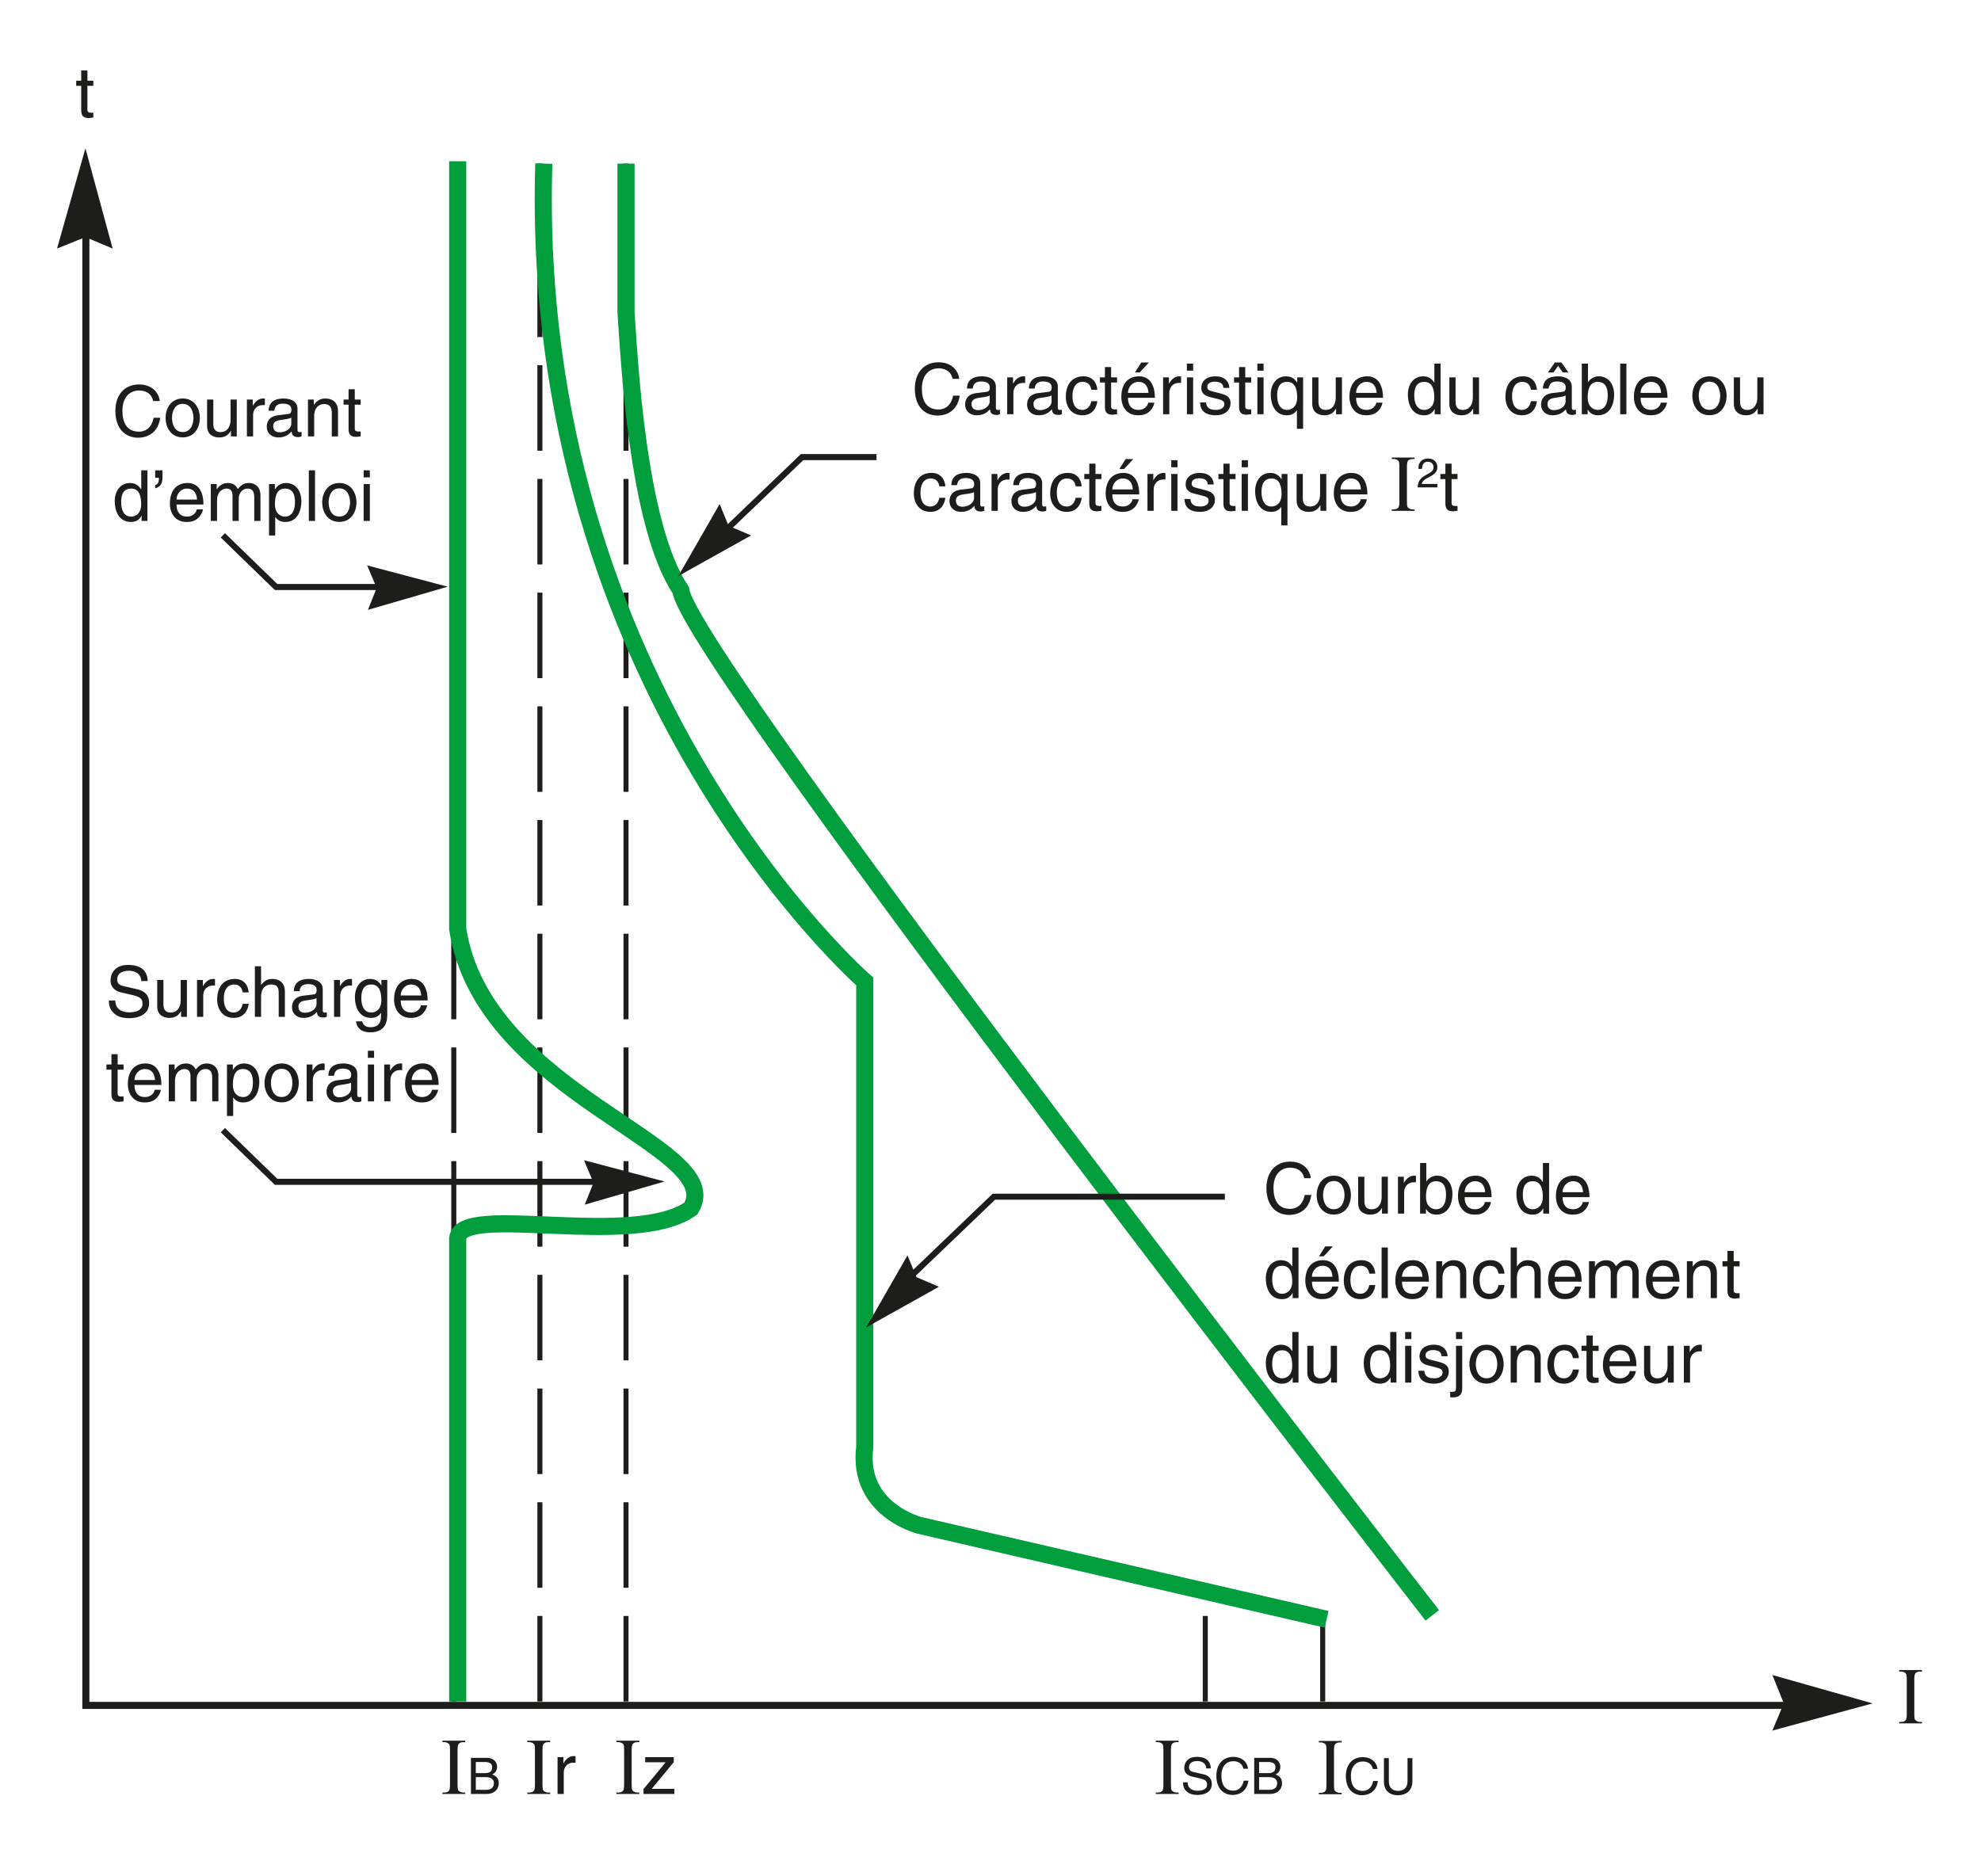 <?xml version="1.0" encoding="iso-8859-1"?>
<!-- Generator: Adobe Illustrator 19.2.0, SVG Export Plug-In . SVG Version: 6.00 Build 0)  -->
<svg version="1.1" id="Calque_1" xmlns="http://www.w3.org/2000/svg" xmlns:xlink="http://www.w3.org/1999/xlink" x="0px" y="0px"
	 width="349.929px" height="331.45px" viewBox="0 0 349.929 331.45" style="enable-background:new 0 0 349.929 331.45;"
	 xml:space="preserve">
<style type="text/css">
	.st0{fill:none;stroke:#1D1D1B;stroke-width:1.244;stroke-miterlimit:3.864;}
	.st1{fill:#1D1D1B;}
	.st2{fill:none;stroke:#1D1D1B;stroke-width:0.889;stroke-miterlimit:3.864;stroke-dasharray:15.111,4.978;}
	.st3{fill:none;stroke:#009E3D;stroke-width:3.022;stroke-miterlimit:3.864;}
	.st4{fill:none;stroke:#1D1D1B;stroke-width:1.067;stroke-miterlimit:3.864;}
	.st5{fill:none;}
</style>
<polyline class="st0" points="15.168,39.968 15.168,301.309 317.022,301.309 "/>
<polygon class="st1" points="15.091,26.209 19.896,43.909 15.091,41.897 10.079,43.909 15.091,26.209 "/>
<g>
	<path class="st1" d="M15.439,15.166v4.233c0,0.511,0.436,0.511,0.66,0.511h0.386v0.859c-0.398,0.038-0.709,0.087-0.821,0.087
		c-1.083,0-1.32-0.61-1.32-1.395v-4.296H13.46v-0.909h0.884v-1.817h1.096v1.817h1.046v0.909H15.439z"/>
</g>
<polygon class="st1" points="330.783,300.956 313.081,305.76 315.097,300.956 313.081,295.943 330.783,300.956 "/>
<g>
	<path class="st1" d="M339.503,304.23v0.257h-4.034v-0.257h0.333c0.389,0,0.671-0.113,0.848-0.341
		c0.11-0.147,0.166-0.504,0.166-1.069v-6.083c0-0.477-0.03-0.792-0.09-0.944c-0.047-0.116-0.142-0.216-0.285-0.299
		c-0.203-0.111-0.416-0.167-0.639-0.167h-0.333v-0.257h4.034v0.257h-0.34c-0.385,0-0.664,0.113-0.841,0.341
		c-0.115,0.147-0.173,0.504-0.173,1.069v6.083c0,0.478,0.029,0.792,0.09,0.944c0.046,0.116,0.144,0.216,0.292,0.299
		c0.199,0.111,0.409,0.167,0.632,0.167H339.503z"/>
</g>
<path class="st2" d="M80.158,300.618V28.906 M95.368,300.618V28.906 M110.578,300.618V28.906 M212.903,300.618v-18.667
	 M233.644,300.618v-14.519"/>
<path class="st3" d="M96.059,28.906c-2.765,92.645,56.694,144.498,56.694,144.498v82.273c-1.383,11.063,9.679,13.83,9.679,13.83
	l71.904,16.592 M80.849,300.618v-81.859c0.692-6.223,31.251,1.936,41.206-5.254c6.638-11.062-36.643-20.05-41.206-49.364
	c0-5.946,0-135.649,0-135.649 M110.578,28.906v26.273c0.553,7.605,1.936,37.611,9.68,49.088
	c1.244,11.754,132.744,181.14,132.744,181.14"/>
<g>
	<path class="st1" d="M168.272,66.934c-0.336-1.569-1.644-1.855-2.503-1.855c-1.618,0-2.926,1.195-2.926,3.549
		c0,2.104,0.747,3.723,2.963,3.723c0.785,0,2.142-0.373,2.552-2.453h1.171c-0.498,3.375-3.237,3.524-3.91,3.524
		c-2.029,0-4.021-1.32-4.021-4.757c0-2.751,1.569-4.656,4.171-4.656c2.304,0,3.499,1.432,3.673,2.926H168.272z"/>
	<path class="st1" d="M170.808,68.652c0.05-1.556,1.083-2.167,2.689-2.167c0.523,0,2.416,0.149,2.416,1.818v3.748
		c0,0.274,0.137,0.386,0.361,0.386c0.1,0,0.237-0.025,0.361-0.05v0.797c-0.187,0.05-0.349,0.125-0.598,0.125
		c-0.971,0-1.121-0.498-1.158-0.996c-0.423,0.461-1.083,1.059-2.353,1.059c-1.195,0-2.042-0.76-2.042-1.88
		c0-0.548,0.162-1.818,1.98-2.042l1.805-0.224c0.261-0.025,0.573-0.125,0.573-0.772c0-0.685-0.498-1.058-1.531-1.058
		c-1.245,0-1.42,0.759-1.494,1.257H170.808z M174.817,69.86c-0.174,0.137-0.448,0.237-1.805,0.411
		c-0.536,0.075-1.395,0.236-1.395,1.059c0,0.709,0.361,1.133,1.183,1.133c1.021,0,2.017-0.66,2.017-1.531V69.86z"/>
	<path class="st1" d="M179.01,73.185h-1.096v-6.512h1.033v1.083h0.025c0.436-0.759,1.008-1.27,1.831-1.27
		c0.137,0,0.199,0.013,0.286,0.037v1.133h-0.411c-1.021,0-1.668,0.797-1.668,1.743V73.185z"/>
	<path class="st1" d="M181.747,68.652c0.05-1.556,1.083-2.167,2.689-2.167c0.523,0,2.416,0.149,2.416,1.818v3.748
		c0,0.274,0.137,0.386,0.361,0.386c0.1,0,0.236-0.025,0.361-0.05v0.797c-0.187,0.05-0.349,0.125-0.598,0.125
		c-0.971,0-1.121-0.498-1.158-0.996c-0.424,0.461-1.083,1.059-2.354,1.059c-1.195,0-2.042-0.76-2.042-1.88
		c0-0.548,0.162-1.818,1.979-2.042l1.806-0.224c0.262-0.025,0.573-0.125,0.573-0.772c0-0.685-0.498-1.058-1.532-1.058
		c-1.245,0-1.419,0.759-1.494,1.257H181.747z M185.756,69.86c-0.174,0.137-0.448,0.237-1.806,0.411
		c-0.535,0.075-1.395,0.236-1.395,1.059c0,0.709,0.361,1.133,1.183,1.133c1.021,0,2.017-0.66,2.017-1.531V69.86z"/>
	<path class="st1" d="M192.774,68.864c-0.137-0.871-0.622-1.395-1.543-1.395c-1.357,0-1.793,1.295-1.793,2.453
		c0,1.121,0.273,2.503,1.78,2.503c0.734,0,1.369-0.548,1.556-1.544h1.059c-0.111,1.033-0.747,2.49-2.652,2.49
		c-1.83,0-2.913-1.382-2.913-3.263c0-2.017,0.972-3.623,3.125-3.623c1.706,0,2.354,1.245,2.44,2.378H192.774z"/>
	<path class="st1" d="M196.27,67.582v4.233c0,0.511,0.436,0.511,0.66,0.511h0.386v0.859c-0.398,0.038-0.71,0.087-0.822,0.087
		c-1.083,0-1.319-0.61-1.319-1.395v-4.296h-0.885v-0.909h0.885v-1.817h1.096v1.817h1.046v0.909H196.27z"/>
	<path class="st1" d="M203.914,71.143c-0.038,0.311-0.337,1.233-1.158,1.781c-0.299,0.199-0.722,0.448-1.769,0.448
		c-1.83,0-2.913-1.382-2.913-3.263c0-2.017,0.972-3.623,3.125-3.623c1.88,0,2.802,1.494,2.802,3.798h-4.756
		c0,1.357,0.635,2.142,1.893,2.142c1.033,0,1.643-0.797,1.681-1.283H203.914z M202.868,69.412c-0.063-1.008-0.486-1.942-1.818-1.942
		c-1.008,0-1.805,0.934-1.805,1.942H202.868z M201.324,65.801h-0.835l1.108-1.756h1.345L201.324,65.801z"/>
	<path class="st1" d="M206.55,73.185h-1.096v-6.512h1.033v1.083h0.025c0.436-0.759,1.008-1.27,1.83-1.27
		c0.137,0,0.199,0.013,0.286,0.037v1.133h-0.411c-1.021,0-1.668,0.797-1.668,1.743V73.185z"/>
	<path class="st1" d="M209.66,65.49v-1.245h1.096v1.245H209.66z M210.756,73.185h-1.096v-6.512h1.096V73.185z"/>
	<path class="st1" d="M216.097,68.528c-0.013-0.411-0.162-1.096-1.545-1.096c-0.336,0-1.295,0.112-1.295,0.921
		c0,0.536,0.337,0.66,1.184,0.872l1.096,0.274c1.357,0.336,1.83,0.834,1.83,1.718c0,1.345-1.108,2.154-2.577,2.154
		c-2.577,0-2.765-1.494-2.802-2.279h1.059c0.037,0.51,0.187,1.333,1.73,1.333c0.784,0,1.494-0.312,1.494-1.034
		c0-0.523-0.361-0.697-1.295-0.934l-1.27-0.311c-0.909-0.224-1.507-0.685-1.507-1.582c0-1.432,1.183-2.079,2.465-2.079
		c2.329,0,2.49,1.718,2.49,2.042H216.097z"/>
	<path class="st1" d="M219.965,67.582v4.233c0,0.511,0.436,0.511,0.659,0.511h0.387v0.859c-0.398,0.038-0.71,0.087-0.822,0.087
		c-1.083,0-1.319-0.61-1.319-1.395v-4.296h-0.884v-0.909h0.884v-1.817h1.096v1.817h1.046v0.909H219.965z"/>
	<path class="st1" d="M222.104,65.49v-1.245h1.096v1.245H222.104z M223.2,73.185h-1.096v-6.512h1.096V73.185z"/>
	<path class="st1" d="M230.185,75.762h-1.096V72.5h-0.025c-0.286,0.461-0.859,0.872-1.73,0.872c-2.217,0-2.864-2.08-2.864-3.636
		c0-1.831,0.983-3.25,2.715-3.25c1.183,0,1.681,0.734,1.942,1.108h0.024v-0.922h1.034V75.762z M227.383,67.469
		c-1.693,0-1.78,1.606-1.78,2.44c0,1.432,0.56,2.516,1.755,2.516c0.697,0,1.78-0.461,1.78-2.191
		C229.138,69.175,228.964,67.469,227.383,67.469z"/>
	<path class="st1" d="M236.007,73.185v-0.946l-0.024-0.025c-0.461,0.76-1.021,1.158-2.067,1.158c-0.958,0-2.116-0.461-2.116-2.018
		v-4.682h1.096v4.321c0,1.071,0.548,1.432,1.258,1.432c1.382,0,1.793-1.221,1.793-2.167v-3.586h1.096v6.512H236.007z"/>
	<path class="st1" d="M244.21,71.143c-0.037,0.311-0.336,1.233-1.158,1.781c-0.299,0.199-0.723,0.448-1.768,0.448
		c-1.831,0-2.914-1.382-2.914-3.263c0-2.017,0.971-3.623,3.125-3.623c1.881,0,2.802,1.494,2.802,3.798h-4.757
		c0,1.357,0.636,2.142,1.893,2.142c1.034,0,1.645-0.797,1.682-1.283H244.21z M243.164,69.412c-0.063-1.008-0.485-1.942-1.818-1.942
		c-1.009,0-1.806,0.934-1.806,1.942H243.164z"/>
	<path class="st1" d="M254.464,73.185h-1.033v-0.896h-0.025c-0.473,0.884-1.22,1.083-1.854,1.083c-2.217,0-2.864-2.08-2.864-3.636
		c0-1.831,0.984-3.25,2.715-3.25c1.183,0,1.681,0.734,1.942,1.108h0.024v-3.35h1.096V73.185z M251.575,72.425
		c0.697,0,1.781-0.461,1.781-2.191c0-1.059-0.175-2.765-1.756-2.765c-1.693,0-1.781,1.606-1.781,2.44
		C249.819,71.342,250.38,72.425,251.575,72.425z"/>
	<path class="st1" d="M260.226,73.185v-0.946l-0.025-0.025c-0.461,0.76-1.021,1.158-2.066,1.158c-0.959,0-2.117-0.461-2.117-2.018
		v-4.682h1.096v4.321c0,1.071,0.548,1.432,1.258,1.432c1.382,0,1.793-1.221,1.793-2.167v-3.586h1.096v6.512H260.226z"/>
	<path class="st1" d="M270.43,68.864c-0.137-0.871-0.622-1.395-1.544-1.395c-1.357,0-1.793,1.295-1.793,2.453
		c0,1.121,0.273,2.503,1.78,2.503c0.735,0,1.37-0.548,1.557-1.544h1.059c-0.112,1.033-0.747,2.49-2.652,2.49
		c-1.83,0-2.913-1.382-2.913-3.263c0-2.017,0.971-3.623,3.125-3.623c1.705,0,2.354,1.245,2.44,2.378H270.43z"/>
	<path class="st1" d="M272.544,68.652c0.049-1.556,1.083-2.167,2.689-2.167c0.522,0,2.415,0.149,2.415,1.818v3.748
		c0,0.274,0.137,0.386,0.361,0.386c0.1,0,0.236-0.025,0.36-0.05v0.797c-0.187,0.05-0.348,0.125-0.598,0.125
		c-0.971,0-1.12-0.498-1.157-0.996c-0.424,0.461-1.083,1.059-2.354,1.059c-1.195,0-2.042-0.76-2.042-1.88
		c0-0.548,0.162-1.818,1.979-2.042l1.806-0.224c0.262-0.025,0.572-0.125,0.572-0.772c0-0.685-0.498-1.058-1.531-1.058
		c-1.245,0-1.419,0.759-1.494,1.257H272.544z M276.553,69.86c-0.175,0.137-0.448,0.237-1.806,0.411
		c-0.535,0.075-1.395,0.236-1.395,1.059c0,0.709,0.361,1.133,1.184,1.133c1.021,0,2.017-0.66,2.017-1.531V69.86z M274.411,65.801
		h-0.983l1.232-1.756h1.158l1.232,1.756h-0.996l-0.821-1.158L274.411,65.801z"/>
	<path class="st1" d="M279.413,73.185v-8.94h1.096v3.25h0.024c0.474-0.685,1.12-0.996,1.88-1.009c1.73,0,2.715,1.419,2.715,3.25
		c0,1.556-0.647,3.636-2.864,3.636c-1.108,0-1.568-0.635-1.793-0.996h-0.024v0.809H279.413z M282.214,67.469
		c-1.581,0-1.756,1.706-1.756,2.765c0,1.73,1.084,2.191,1.781,2.191c1.195,0,1.756-1.083,1.756-2.516
		C283.995,69.076,283.907,67.469,282.214,67.469z"/>
	<path class="st1" d="M287.291,73.185h-1.096v-8.94h1.096V73.185z"/>
	<path class="st1" d="M294.462,71.143c-0.037,0.311-0.336,1.233-1.158,1.781c-0.299,0.199-0.723,0.448-1.768,0.448
		c-1.831,0-2.914-1.382-2.914-3.263c0-2.017,0.971-3.623,3.125-3.623c1.881,0,2.802,1.494,2.802,3.798h-4.757
		c0,1.357,0.636,2.142,1.893,2.142c1.034,0,1.645-0.797,1.682-1.283H294.462z M293.416,69.412c-0.063-1.008-0.485-1.942-1.818-1.942
		c-1.009,0-1.806,0.934-1.806,1.942H293.416z"/>
	<path class="st1" d="M301.964,66.486c2.08,0,3.026,1.756,3.026,3.437s-0.946,3.437-3.026,3.437c-2.079,0-3.025-1.756-3.025-3.437
		S299.885,66.486,301.964,66.486z M301.964,72.413c1.569,0,1.893-1.619,1.893-2.49s-0.323-2.49-1.893-2.49
		c-1.568,0-1.893,1.619-1.893,2.49S300.395,72.413,301.964,72.413z"/>
	<path class="st1" d="M310.478,73.185v-0.946l-0.025-0.025c-0.461,0.76-1.021,1.158-2.066,1.158c-0.959,0-2.117-0.461-2.117-2.018
		v-4.682h1.096v4.321c0,1.071,0.548,1.432,1.258,1.432c1.382,0,1.793-1.221,1.793-2.167v-3.586h1.096v6.512H310.478z"/>
	<path class="st1" d="M165.932,85.931c-0.137-0.872-0.623-1.395-1.544-1.395c-1.357,0-1.793,1.295-1.793,2.453
		c0,1.121,0.274,2.502,1.78,2.502c0.735,0,1.37-0.548,1.557-1.544h1.059c-0.112,1.034-0.747,2.49-2.652,2.49
		c-1.83,0-2.914-1.382-2.914-3.262c0-2.018,0.971-3.624,3.125-3.624c1.706,0,2.353,1.245,2.44,2.378H165.932z"/>
	<path class="st1" d="M168.045,85.719c0.05-1.557,1.083-2.167,2.689-2.167c0.523,0,2.416,0.149,2.416,1.818v3.748
		c0,0.273,0.137,0.386,0.361,0.386c0.1,0,0.237-0.025,0.361-0.05v0.797c-0.187,0.05-0.349,0.125-0.598,0.125
		c-0.971,0-1.121-0.498-1.158-0.996c-0.423,0.46-1.083,1.058-2.353,1.058c-1.195,0-2.042-0.759-2.042-1.88
		c0-0.548,0.162-1.818,1.98-2.042l1.805-0.224c0.261-0.025,0.573-0.125,0.573-0.772c0-0.685-0.498-1.059-1.531-1.059
		c-1.245,0-1.42,0.76-1.494,1.258H168.045z M172.054,86.927c-0.174,0.137-0.448,0.236-1.805,0.411
		c-0.536,0.075-1.395,0.237-1.395,1.058c0,0.71,0.361,1.133,1.183,1.133c1.021,0,2.017-0.66,2.017-1.532V86.927z"/>
	<path class="st1" d="M176.247,90.252h-1.096V83.74h1.033v1.083h0.025c0.436-0.76,1.008-1.27,1.831-1.27
		c0.137,0,0.199,0.012,0.286,0.038v1.133h-0.411c-1.021,0-1.668,0.797-1.668,1.743V90.252z"/>
	<path class="st1" d="M178.984,85.719c0.05-1.557,1.083-2.167,2.689-2.167c0.523,0,2.416,0.149,2.416,1.818v3.748
		c0,0.273,0.137,0.386,0.361,0.386c0.1,0,0.236-0.025,0.361-0.05v0.797c-0.187,0.05-0.349,0.125-0.598,0.125
		c-0.971,0-1.121-0.498-1.158-0.996c-0.424,0.46-1.083,1.058-2.354,1.058c-1.195,0-2.042-0.759-2.042-1.88
		c0-0.548,0.162-1.818,1.979-2.042l1.806-0.224c0.262-0.025,0.573-0.125,0.573-0.772c0-0.685-0.498-1.059-1.532-1.059
		c-1.245,0-1.419,0.76-1.494,1.258H178.984z M182.993,86.927c-0.174,0.137-0.448,0.236-1.806,0.411
		c-0.535,0.075-1.395,0.237-1.395,1.058c0,0.71,0.361,1.133,1.183,1.133c1.021,0,2.017-0.66,2.017-1.532V86.927z"/>
	<path class="st1" d="M190.013,85.931c-0.138-0.872-0.623-1.395-1.544-1.395c-1.357,0-1.793,1.295-1.793,2.453
		c0,1.121,0.274,2.502,1.781,2.502c0.734,0,1.369-0.548,1.557-1.544h1.058c-0.112,1.034-0.747,2.49-2.652,2.49
		c-1.831,0-2.914-1.382-2.914-3.262c0-2.018,0.971-3.624,3.125-3.624c1.706,0,2.354,1.245,2.44,2.378H190.013z"/>
	<path class="st1" d="M193.508,84.649v4.233c0,0.51,0.436,0.51,0.659,0.51h0.387v0.859c-0.398,0.037-0.71,0.087-0.822,0.087
		c-1.083,0-1.319-0.61-1.319-1.395v-4.295h-0.884V83.74h0.884v-1.818h1.096v1.818h1.046v0.909H193.508z"/>
	<path class="st1" d="M201.151,88.21c-0.037,0.312-0.336,1.232-1.158,1.78c-0.299,0.199-0.723,0.448-1.768,0.448
		c-1.831,0-2.914-1.382-2.914-3.262c0-2.018,0.971-3.624,3.125-3.624c1.881,0,2.802,1.494,2.802,3.797h-4.757
		c0,1.357,0.636,2.142,1.893,2.142c1.034,0,1.645-0.797,1.682-1.282H201.151z M200.105,86.479c-0.063-1.009-0.485-1.942-1.818-1.942
		c-1.009,0-1.806,0.934-1.806,1.942H200.105z M198.562,82.868h-0.834l1.107-1.755h1.345L198.562,82.868z"/>
	<path class="st1" d="M203.787,90.252h-1.096V83.74h1.033v1.083h0.024c0.437-0.76,1.009-1.27,1.831-1.27
		c0.137,0,0.199,0.012,0.286,0.038v1.133h-0.411c-1.021,0-1.668,0.797-1.668,1.743V90.252z"/>
	<path class="st1" d="M206.897,82.557v-1.245h1.096v1.245H206.897z M207.993,90.252h-1.096V83.74h1.096V90.252z"/>
	<path class="st1" d="M213.333,85.595c-0.012-0.411-0.161-1.096-1.543-1.096c-0.337,0-1.295,0.112-1.295,0.921
		c0,0.535,0.336,0.66,1.183,0.872l1.096,0.274c1.356,0.336,1.83,0.834,1.83,1.718c0,1.345-1.108,2.154-2.577,2.154
		c-2.578,0-2.765-1.494-2.802-2.278h1.059c0.037,0.511,0.187,1.332,1.73,1.332c0.784,0,1.494-0.311,1.494-1.033
		c0-0.523-0.361-0.697-1.295-0.934l-1.271-0.312c-0.908-0.224-1.506-0.685-1.506-1.581c0-1.432,1.183-2.08,2.465-2.08
		c2.328,0,2.49,1.718,2.49,2.042H213.333z"/>
	<path class="st1" d="M217.203,84.649v4.233c0,0.51,0.436,0.51,0.659,0.51h0.387v0.859c-0.398,0.037-0.71,0.087-0.822,0.087
		c-1.083,0-1.319-0.61-1.319-1.395v-4.295h-0.884V83.74h0.884v-1.818h1.096v1.818h1.046v0.909H217.203z"/>
	<path class="st1" d="M219.342,82.557v-1.245h1.096v1.245H219.342z M220.437,90.252h-1.096V83.74h1.096V90.252z"/>
	<path class="st1" d="M227.421,92.829h-1.096v-3.262h-0.024c-0.286,0.46-0.859,0.871-1.73,0.871c-2.217,0-2.864-2.079-2.864-3.636
		c0-1.83,0.984-3.25,2.715-3.25c1.183,0,1.681,0.735,1.942,1.108h0.024V83.74h1.033V92.829z M224.62,84.537
		c-1.693,0-1.781,1.606-1.781,2.44c0,1.432,0.561,2.515,1.756,2.515c0.697,0,1.781-0.46,1.781-2.191
		C226.376,86.242,226.201,84.537,224.62,84.537z"/>
	<path class="st1" d="M233.245,90.252v-0.946l-0.025-0.025c-0.461,0.759-1.021,1.158-2.066,1.158c-0.959,0-2.117-0.46-2.117-2.017
		V83.74h1.096v4.32c0,1.071,0.548,1.432,1.258,1.432c1.382,0,1.793-1.22,1.793-2.166V83.74h1.096v6.512H233.245z"/>
	<path class="st1" d="M241.447,88.21c-0.038,0.312-0.337,1.232-1.158,1.78c-0.299,0.199-0.722,0.448-1.769,0.448
		c-1.83,0-2.913-1.382-2.913-3.262c0-2.018,0.972-3.624,3.125-3.624c1.88,0,2.802,1.494,2.802,3.797h-4.756
		c0,1.357,0.635,2.142,1.893,2.142c1.033,0,1.643-0.797,1.681-1.282H241.447z M240.401,86.479c-0.063-1.009-0.486-1.942-1.818-1.942
		c-1.008,0-1.805,0.934-1.805,1.942H240.401z"/>
	<path class="st1" d="M249.877,89.995v0.257h-4.034v-0.257h0.333c0.389,0,0.671-0.113,0.848-0.34
		c0.11-0.148,0.166-0.505,0.166-1.069v-6.083c0-0.477-0.03-0.792-0.09-0.945c-0.047-0.116-0.142-0.215-0.285-0.298
		c-0.203-0.111-0.416-0.167-0.639-0.167h-0.333v-0.257h4.034v0.257h-0.34c-0.385,0-0.664,0.114-0.841,0.34
		c-0.115,0.148-0.173,0.505-0.173,1.07v6.083c0,0.477,0.029,0.792,0.09,0.944c0.046,0.116,0.144,0.215,0.292,0.298
		c0.199,0.111,0.409,0.167,0.632,0.167H249.877z"/>
	<path class="st1" d="M250.544,82.839c0-1.66,1.21-1.826,1.761-1.826c0.885,0,1.595,0.572,1.595,1.522
		c0,0.913-0.602,1.297-1.362,1.703l-0.529,0.29c-0.696,0.384-0.849,0.783-0.877,0.979h2.769v0.602h-3.486
		c0.036-1.058,0.515-1.624,1.196-2.022l0.674-0.392c0.543-0.312,0.935-0.522,0.935-1.188c0-0.406-0.261-0.921-1.007-0.921
		c-0.965,0-1.008,0.899-1.029,1.254H250.544z"/>
	<path class="st1" d="M256.412,84.649v4.233c0,0.51,0.436,0.51,0.659,0.51h0.387v0.859c-0.398,0.037-0.71,0.087-0.822,0.087
		c-1.083,0-1.319-0.61-1.319-1.395v-4.295h-0.884V83.74h0.884v-1.818h1.096v1.818h1.046v0.909H256.412z"/>
</g>
<g>
	<path class="st1" d="M82.18,316.705v0.257h-4.035v-0.257h0.333c0.389,0,0.671-0.113,0.847-0.341
		c0.111-0.147,0.167-0.504,0.167-1.069v-6.083c0-0.477-0.03-0.792-0.09-0.944c-0.046-0.116-0.142-0.216-0.285-0.299
		c-0.204-0.111-0.417-0.167-0.639-0.167h-0.333v-0.257h4.035v0.257h-0.34c-0.384,0-0.665,0.113-0.84,0.341
		c-0.116,0.147-0.174,0.504-0.174,1.069v6.083c0,0.478,0.03,0.792,0.09,0.944c0.046,0.116,0.144,0.216,0.292,0.299
		c0.199,0.111,0.41,0.167,0.632,0.167H82.18z"/>
	<path class="st1" d="M83.186,310.574h2.811c1.192,0,1.806,0.739,1.806,1.61c0,0.418-0.151,1.006-0.854,1.335
		c0.418,0.169,1.156,0.462,1.156,1.557c0,1.022-0.756,1.886-2.17,1.886h-2.749V310.574z M84.048,313.279h1.557
		c0.827,0,1.334-0.249,1.334-1.032c0-0.596-0.364-0.934-1.325-0.934h-1.566V313.279z M84.048,316.223h1.842
		c0.898,0,1.352-0.454,1.352-1.165c0-0.898-0.792-1.077-1.495-1.077h-1.699V316.223z"/>
</g>
<g>
	<path class="st1" d="M97.182,316.705v0.257h-4.035v-0.257h0.333c0.389,0,0.671-0.113,0.847-0.341
		c0.111-0.147,0.167-0.504,0.167-1.069v-6.083c0-0.477-0.03-0.792-0.09-0.944c-0.046-0.116-0.142-0.216-0.285-0.299
		c-0.204-0.111-0.417-0.167-0.639-0.167h-0.333v-0.257h4.035v0.257h-0.34c-0.384,0-0.665,0.113-0.84,0.341
		c-0.116,0.147-0.174,0.504-0.174,1.069v6.083c0,0.478,0.03,0.792,0.09,0.944c0.046,0.116,0.144,0.216,0.292,0.299
		c0.199,0.111,0.41,0.167,0.632,0.167H97.182z"/>
	<path class="st1" d="M99.584,316.962h-1.096v-6.512h1.033v1.083h0.025c0.436-0.76,1.008-1.271,1.831-1.271
		c0.137,0,0.199,0.013,0.286,0.038v1.133h-0.411c-1.021,0-1.668,0.797-1.668,1.743V316.962z"/>
</g>
<g>
	<path class="st1" d="M208.194,316.705v0.257h-4.034v-0.257h0.333c0.389,0,0.671-0.113,0.848-0.341
		c0.11-0.147,0.166-0.504,0.166-1.069v-6.083c0-0.477-0.03-0.792-0.09-0.944c-0.047-0.116-0.142-0.216-0.285-0.299
		c-0.203-0.111-0.416-0.167-0.639-0.167h-0.333v-0.257h4.034v0.257h-0.34c-0.385,0-0.664,0.113-0.841,0.341
		c-0.115,0.147-0.173,0.504-0.173,1.069v6.083c0,0.478,0.029,0.792,0.09,0.944c0.046,0.116,0.144,0.216,0.292,0.299
		c0.199,0.111,0.409,0.167,0.632,0.167H208.194z"/>
	<path class="st1" d="M213.07,312.442c-0.045-0.987-0.863-1.299-1.584-1.299c-0.542,0-1.459,0.151-1.459,1.121
		c0,0.543,0.383,0.721,0.757,0.81l1.823,0.418c0.827,0.196,1.45,0.694,1.45,1.708c0,1.513-1.405,1.931-2.5,1.931
		c-1.183,0-1.646-0.355-1.931-0.613c-0.542-0.489-0.649-1.023-0.649-1.619h0.81c0,1.156,0.943,1.494,1.762,1.494
		c0.623,0,1.673-0.16,1.673-1.076c0-0.667-0.312-0.881-1.361-1.13l-1.308-0.303c-0.418-0.098-1.361-0.392-1.361-1.503
		c0-0.997,0.649-1.976,2.197-1.976c2.232,0,2.455,1.335,2.491,2.037H213.07z"/>
	<path class="st1" d="M219.63,312.496c-0.24-1.121-1.174-1.325-1.788-1.325c-1.156,0-2.09,0.854-2.09,2.535
		c0,1.503,0.533,2.66,2.117,2.66c0.561,0,1.53-0.268,1.823-1.753h0.836c-0.355,2.411-2.313,2.518-2.793,2.518
		c-1.45,0-2.873-0.943-2.873-3.398c0-1.966,1.121-3.327,2.979-3.327c1.646,0,2.5,1.023,2.625,2.091H219.63z"/>
	<path class="st1" d="M221.547,310.574h2.812c1.191,0,1.806,0.739,1.806,1.61c0,0.418-0.151,1.006-0.854,1.335
		c0.418,0.169,1.157,0.462,1.157,1.557c0,1.022-0.757,1.886-2.171,1.886h-2.749V310.574z M222.41,313.279h1.557
		c0.827,0,1.334-0.249,1.334-1.032c0-0.596-0.364-0.934-1.325-0.934h-1.565V313.279z M222.41,316.223h1.841
		c0.898,0,1.353-0.454,1.353-1.165c0-0.898-0.792-1.077-1.494-1.077h-1.699V316.223z"/>
</g>
<g>
	<path class="st1" d="M112.934,316.705v0.257h-4.035v-0.257h0.333c0.389,0,0.671-0.113,0.847-0.341
		c0.111-0.147,0.167-0.504,0.167-1.069v-6.083c0-0.477-0.03-0.792-0.09-0.944c-0.046-0.116-0.142-0.216-0.285-0.299
		c-0.204-0.111-0.417-0.167-0.639-0.167h-0.333v-0.257h4.035v0.257h-0.34c-0.384,0-0.665,0.113-0.84,0.341
		c-0.116,0.147-0.174,0.504-0.174,1.069v6.083c0,0.478,0.03,0.792,0.09,0.944c0.046,0.116,0.144,0.216,0.292,0.299
		c0.199,0.111,0.41,0.167,0.632,0.167H112.934z"/>
	<path class="st1" d="M115.124,316.052h3.997v0.909h-5.453v-0.859l3.922-4.744h-3.623v-0.908h5.042v0.896L115.124,316.052z"/>
</g>
<polyline class="st4" points="154.826,80.759 141.69,80.759 125.097,96.661 "/>
<polygon class="st1" points="119.823,101.778 127.118,89.048 128.697,92.904 132.671,94.601 119.823,101.778 "/>
<g>
	<path class="st1" d="M230.38,208.164c-0.336-1.569-1.644-1.855-2.503-1.855c-1.618,0-2.926,1.195-2.926,3.549
		c0,2.104,0.747,3.723,2.964,3.723c0.784,0,2.141-0.374,2.552-2.453h1.171c-0.498,3.374-3.237,3.523-3.91,3.523
		c-2.029,0-4.021-1.319-4.021-4.756c0-2.752,1.568-4.657,4.171-4.657c2.304,0,3.499,1.432,3.673,2.926H230.38z"/>
	<path class="st1" d="M235.604,207.716c2.08,0,3.026,1.755,3.026,3.437c0,1.681-0.946,3.436-3.026,3.436
		c-2.079,0-3.025-1.755-3.025-3.436C232.579,209.471,233.525,207.716,235.604,207.716z M235.604,213.643
		c1.569,0,1.893-1.619,1.893-2.49c0-0.872-0.323-2.49-1.893-2.49c-1.568,0-1.893,1.618-1.893,2.49
		C233.712,212.024,234.036,213.643,235.604,213.643z"/>
	<path class="st1" d="M244.118,214.415v-0.946l-0.025-0.024c-0.461,0.759-1.021,1.157-2.066,1.157c-0.959,0-2.117-0.46-2.117-2.017
		v-4.682h1.096v4.32c0,1.07,0.548,1.432,1.258,1.432c1.382,0,1.793-1.22,1.793-2.166v-3.586h1.096v6.512H244.118z"/>
	<path class="st1" d="M248.036,214.415h-1.096v-6.512h1.033v1.083h0.025c0.436-0.76,1.008-1.27,1.83-1.27
		c0.137,0,0.199,0.012,0.286,0.038v1.133h-0.411c-1.021,0-1.668,0.797-1.668,1.743V214.415z"/>
	<path class="st1" d="M250.849,214.415v-8.94h1.096v3.25h0.024c0.474-0.685,1.12-0.996,1.88-1.008c1.73,0,2.715,1.419,2.715,3.25
		c0,1.557-0.647,3.636-2.864,3.636c-1.108,0-1.568-0.635-1.793-0.996h-0.024v0.81H250.849z M253.649,208.7
		c-1.581,0-1.756,1.705-1.756,2.764c0,1.73,1.084,2.191,1.781,2.191c1.195,0,1.756-1.083,1.756-2.515
		C255.431,210.305,255.343,208.7,253.649,208.7z"/>
	<path class="st1" d="M263.383,212.373c-0.038,0.312-0.337,1.232-1.158,1.78c-0.299,0.199-0.722,0.448-1.769,0.448
		c-1.83,0-2.913-1.382-2.913-3.262c0-2.018,0.972-3.624,3.125-3.624c1.88,0,2.802,1.494,2.802,3.797h-4.756
		c0,1.357,0.635,2.142,1.893,2.142c1.033,0,1.643-0.797,1.681-1.282H263.383z M262.337,210.642
		c-0.063-1.009-0.486-1.942-1.818-1.942c-1.008,0-1.805,0.934-1.805,1.942H262.337z"/>
	<path class="st1" d="M273.637,214.415h-1.033v-0.896h-0.024c-0.474,0.884-1.221,1.083-1.855,1.083
		c-2.217,0-2.864-2.079-2.864-3.636c0-1.83,0.983-3.25,2.715-3.25c1.183,0,1.681,0.735,1.942,1.108h0.024v-3.349h1.096V214.415z
		 M270.748,213.655c0.697,0,1.78-0.461,1.78-2.191c0-1.059-0.174-2.764-1.755-2.764c-1.693,0-1.78,1.605-1.78,2.44
		C268.993,212.572,269.553,213.655,270.748,213.655z"/>
	<path class="st1" d="M280.682,212.373c-0.038,0.312-0.337,1.232-1.158,1.78c-0.299,0.199-0.722,0.448-1.769,0.448
		c-1.83,0-2.913-1.382-2.913-3.262c0-2.018,0.972-3.624,3.125-3.624c1.88,0,2.802,1.494,2.802,3.797h-4.756
		c0,1.357,0.635,2.142,1.893,2.142c1.033,0,1.643-0.797,1.681-1.282H280.682z M279.636,210.642
		c-0.063-1.009-0.486-1.942-1.818-1.942c-1.008,0-1.805,0.934-1.805,1.942H279.636z"/>
	<path class="st1" d="M229.371,229.348h-1.033v-0.896h-0.024c-0.474,0.884-1.221,1.083-1.855,1.083
		c-2.217,0-2.864-2.079-2.864-3.636c0-1.83,0.983-3.25,2.715-3.25c1.183,0,1.681,0.735,1.942,1.108h0.024v-3.349h1.096V229.348z
		 M226.482,228.589c0.697,0,1.78-0.461,1.78-2.191c0-1.059-0.174-2.764-1.755-2.764c-1.693,0-1.78,1.605-1.78,2.44
		C224.728,227.505,225.287,228.589,226.482,228.589z"/>
	<path class="st1" d="M236.415,227.306c-0.037,0.312-0.336,1.232-1.158,1.78c-0.299,0.199-0.723,0.448-1.768,0.448
		c-1.831,0-2.914-1.382-2.914-3.262c0-2.018,0.971-3.624,3.125-3.624c1.881,0,2.802,1.494,2.802,3.798h-4.757
		c0,1.357,0.636,2.142,1.893,2.142c1.034,0,1.645-0.797,1.682-1.282H236.415z M235.369,225.576
		c-0.063-1.009-0.485-1.942-1.818-1.942c-1.009,0-1.806,0.934-1.806,1.942H235.369z M233.825,221.964h-0.834l1.107-1.755h1.345
		L233.825,221.964z"/>
	<path class="st1" d="M241.878,225.028c-0.137-0.872-0.623-1.395-1.544-1.395c-1.357,0-1.793,1.295-1.793,2.453
		c0,1.12,0.274,2.502,1.78,2.502c0.734,0,1.37-0.548,1.557-1.544h1.059c-0.112,1.034-0.747,2.49-2.652,2.49
		c-1.83,0-2.914-1.382-2.914-3.262c0-2.018,0.972-3.624,3.126-3.624c1.706,0,2.353,1.246,2.44,2.379H241.878z"/>
	<path class="st1" d="M245.148,229.348h-1.096v-8.939h1.096V229.348z"/>
	<path class="st1" d="M252.319,227.306c-0.037,0.312-0.336,1.232-1.158,1.78c-0.299,0.199-0.723,0.448-1.768,0.448
		c-1.831,0-2.914-1.382-2.914-3.262c0-2.018,0.971-3.624,3.125-3.624c1.881,0,2.802,1.494,2.802,3.798h-4.757
		c0,1.357,0.636,2.142,1.893,2.142c1.034,0,1.645-0.797,1.682-1.282H252.319z M251.273,225.576
		c-0.063-1.009-0.485-1.942-1.818-1.942c-1.009,0-1.806,0.934-1.806,1.942H251.273z"/>
	<path class="st1" d="M259.015,229.348h-1.096v-4.01c0-1.133-0.323-1.705-1.395-1.705c-0.622,0-1.718,0.398-1.718,2.166v3.549
		h-1.096v-6.512h1.033v0.921h0.024c0.237-0.349,0.848-1.108,1.968-1.108c1.009,0,2.278,0.411,2.278,2.267V229.348z"/>
	<path class="st1" d="M264.701,225.028c-0.137-0.872-0.622-1.395-1.544-1.395c-1.357,0-1.793,1.295-1.793,2.453
		c0,1.12,0.273,2.502,1.78,2.502c0.735,0,1.37-0.548,1.557-1.544h1.059c-0.112,1.034-0.747,2.49-2.652,2.49
		c-1.83,0-2.913-1.382-2.913-3.262c0-2.018,0.971-3.624,3.125-3.624c1.705,0,2.354,1.246,2.44,2.379H264.701z"/>
	<path class="st1" d="M272.156,229.348h-1.096v-4.258c0-0.885-0.249-1.457-1.295-1.457c-0.896,0-1.817,0.522-1.817,2.166v3.549
		h-1.096v-8.939h1.096v3.299h0.024c0.312-0.41,0.859-1.059,1.905-1.059c1.009,0,2.278,0.411,2.278,2.267V229.348z"/>
	<path class="st1" d="M279.3,227.306c-0.037,0.312-0.336,1.232-1.158,1.78c-0.299,0.199-0.723,0.448-1.768,0.448
		c-1.831,0-2.914-1.382-2.914-3.262c0-2.018,0.971-3.624,3.125-3.624c1.881,0,2.802,1.494,2.802,3.798h-4.757
		c0,1.357,0.636,2.142,1.893,2.142c1.034,0,1.645-0.797,1.682-1.282H279.3z M278.254,225.576c-0.063-1.009-0.485-1.942-1.818-1.942
		c-1.009,0-1.806,0.934-1.806,1.942H278.254z"/>
	<path class="st1" d="M280.69,222.837h1.033v0.921h0.025c0.236-0.349,0.797-1.108,1.967-1.108s1.544,0.71,1.73,1.059
		c0.548-0.609,0.984-1.059,1.992-1.059c0.697,0,2.018,0.361,2.018,2.191v4.508h-1.096v-4.209c0-0.896-0.274-1.506-1.208-1.506
		c-0.921,0-1.531,0.871-1.531,1.743v3.972h-1.096v-4.508c0-0.547-0.212-1.207-1.021-1.207c-0.622,0-1.718,0.398-1.718,2.166v3.549
		h-1.096V222.837z"/>
	<path class="st1" d="M296.586,227.306c-0.038,0.312-0.337,1.232-1.158,1.78c-0.299,0.199-0.722,0.448-1.769,0.448
		c-1.83,0-2.913-1.382-2.913-3.262c0-2.018,0.972-3.624,3.125-3.624c1.88,0,2.802,1.494,2.802,3.798h-4.756
		c0,1.357,0.635,2.142,1.893,2.142c1.033,0,1.643-0.797,1.681-1.282H296.586z M295.54,225.576c-0.063-1.009-0.486-1.942-1.818-1.942
		c-1.008,0-1.805,0.934-1.805,1.942H295.54z"/>
	<path class="st1" d="M303.28,229.348h-1.096v-4.01c0-1.133-0.323-1.705-1.395-1.705c-0.622,0-1.718,0.398-1.718,2.166v3.549h-1.096
		v-6.512h1.033v0.921h0.024c0.237-0.349,0.848-1.108,1.968-1.108c1.009,0,2.278,0.411,2.278,2.267V229.348z"/>
	<path class="st1" d="M306.24,223.745v4.234c0,0.51,0.436,0.51,0.659,0.51h0.387v0.859c-0.398,0.037-0.71,0.087-0.822,0.087
		c-1.083,0-1.319-0.61-1.319-1.395v-4.296h-0.884v-0.908h0.884v-1.818h1.096v1.818h1.046v0.908H306.24z"/>
	<path class="st1" d="M229.371,244.282h-1.033v-0.896h-0.024c-0.474,0.884-1.221,1.083-1.855,1.083
		c-2.217,0-2.864-2.079-2.864-3.636c0-1.83,0.983-3.25,2.715-3.25c1.183,0,1.681,0.735,1.942,1.108h0.024v-3.349h1.096V244.282z
		 M226.482,243.522c0.697,0,1.78-0.461,1.78-2.191c0-1.059-0.174-2.764-1.755-2.764c-1.693,0-1.78,1.605-1.78,2.44
		C224.728,242.439,225.287,243.522,226.482,243.522z"/>
	<path class="st1" d="M235.132,244.282v-0.946l-0.024-0.024c-0.461,0.759-1.021,1.157-2.067,1.157c-0.958,0-2.116-0.46-2.116-2.017
		v-4.682h1.096v4.32c0,1.07,0.548,1.432,1.258,1.432c1.382,0,1.793-1.22,1.793-2.166v-3.586h1.096v6.512H235.132z"/>
	<path class="st1" d="M246.669,244.282h-1.033v-0.896h-0.025c-0.473,0.884-1.22,1.083-1.854,1.083c-2.217,0-2.864-2.079-2.864-3.636
		c0-1.83,0.984-3.25,2.715-3.25c1.183,0,1.681,0.735,1.942,1.108h0.024v-3.349h1.096V244.282z M243.78,243.522
		c0.697,0,1.781-0.461,1.781-2.191c0-1.059-0.175-2.764-1.756-2.764c-1.693,0-1.781,1.605-1.781,2.44
		C242.024,242.439,242.585,243.522,243.78,243.522z"/>
	<path class="st1" d="M248.21,236.587v-1.244h1.096v1.244H248.21z M249.306,244.282h-1.096v-6.512h1.096V244.282z"/>
	<path class="st1" d="M254.645,239.626c-0.012-0.411-0.161-1.096-1.543-1.096c-0.337,0-1.295,0.111-1.295,0.921
		c0,0.535,0.336,0.66,1.183,0.872l1.096,0.273c1.356,0.336,1.83,0.834,1.83,1.719c0,1.344-1.108,2.153-2.577,2.153
		c-2.578,0-2.765-1.494-2.802-2.278h1.059c0.037,0.511,0.187,1.332,1.73,1.332c0.784,0,1.494-0.311,1.494-1.033
		c0-0.523-0.361-0.697-1.295-0.934l-1.271-0.312c-0.908-0.224-1.506-0.685-1.506-1.581c0-1.432,1.183-2.08,2.465-2.08
		c2.328,0,2.49,1.719,2.49,2.043H254.645z"/>
	<path class="st1" d="M258.29,245.241c0,0.561-0.05,1.656-1.668,1.656c-0.149,0-0.299-0.013-0.461-0.038v-0.946h0.225
		c0.646,0,0.809-0.063,0.809-0.797v-7.346h1.096V245.241z M258.29,236.587h-1.096v-1.244h1.096V236.587z"/>
	<path class="st1" d="M262.585,237.583c2.079,0,3.025,1.756,3.025,3.438c0,1.681-0.946,3.436-3.025,3.436
		c-2.08,0-3.026-1.755-3.026-3.436C259.559,239.339,260.505,237.583,262.585,237.583z M262.585,243.51
		c1.568,0,1.893-1.619,1.893-2.49c0-0.872-0.324-2.49-1.893-2.49c-1.569,0-1.893,1.618-1.893,2.49
		C260.692,241.891,261.016,243.51,262.585,243.51z"/>
	<path class="st1" d="M272.156,244.282h-1.096v-4.01c0-1.133-0.323-1.705-1.395-1.705c-0.622,0-1.718,0.398-1.718,2.166v3.549
		h-1.096v-6.512h1.033v0.921h0.025c0.236-0.349,0.846-1.108,1.967-1.108c1.009,0,2.278,0.411,2.278,2.267V244.282z"/>
	<path class="st1" d="M277.843,239.962c-0.137-0.872-0.623-1.395-1.544-1.395c-1.357,0-1.793,1.295-1.793,2.453
		c0,1.12,0.274,2.502,1.78,2.502c0.734,0,1.37-0.548,1.557-1.544h1.059c-0.112,1.034-0.747,2.49-2.652,2.49
		c-1.83,0-2.914-1.382-2.914-3.262c0-2.018,0.972-3.624,3.126-3.624c1.706,0,2.353,1.246,2.44,2.379H277.843z"/>
	<path class="st1" d="M281.339,238.678v4.234c0,0.51,0.436,0.51,0.66,0.51h0.386v0.859c-0.398,0.037-0.71,0.087-0.822,0.087
		c-1.083,0-1.319-0.61-1.319-1.395v-4.296h-0.885v-0.908h0.885v-1.818h1.096v1.818h1.046v0.908H281.339z"/>
	<path class="st1" d="M288.981,242.24c-0.037,0.312-0.336,1.232-1.158,1.78c-0.299,0.199-0.723,0.448-1.768,0.448
		c-1.831,0-2.914-1.382-2.914-3.262c0-2.018,0.971-3.624,3.125-3.624c1.881,0,2.802,1.494,2.802,3.798h-4.757
		c0,1.357,0.636,2.142,1.893,2.142c1.034,0,1.645-0.797,1.682-1.282H288.981z M287.936,240.509
		c-0.063-1.009-0.485-1.942-1.818-1.942c-1.009,0-1.806,0.934-1.806,1.942H287.936z"/>
	<path class="st1" d="M294.618,244.282v-0.946l-0.024-0.024c-0.461,0.759-1.021,1.157-2.067,1.157c-0.958,0-2.116-0.46-2.116-2.017
		v-4.682h1.096v4.32c0,1.07,0.548,1.432,1.258,1.432c1.382,0,1.793-1.22,1.793-2.166v-3.586h1.096v6.512H294.618z"/>
	<path class="st1" d="M298.537,244.282h-1.096v-6.512h1.033v1.083h0.024c0.437-0.76,1.009-1.271,1.831-1.271
		c0.137,0,0.199,0.013,0.286,0.038v1.133h-0.411c-1.021,0-1.668,0.797-1.668,1.743V244.282z"/>
</g>
<polyline class="st4" points="216.359,211.43 175.567,211.43 158.975,227.332 "/>
<polygon class="st1" points="153.009,234.522 160.304,221.792 161.883,225.647 165.858,227.345 153.009,234.522 "/>
<g>
	<path class="st1" d="M236.995,316.754v0.257h-4.034v-0.257h0.333c0.389,0,0.671-0.113,0.848-0.341
		c0.11-0.147,0.166-0.504,0.166-1.069v-6.083c0-0.477-0.03-0.792-0.09-0.944c-0.047-0.116-0.142-0.216-0.285-0.299
		c-0.203-0.111-0.416-0.167-0.639-0.167h-0.333v-0.257h4.034v0.257h-0.34c-0.385,0-0.664,0.113-0.841,0.341
		c-0.115,0.147-0.173,0.504-0.173,1.069v6.083c0,0.478,0.029,0.792,0.09,0.944c0.046,0.116,0.144,0.216,0.292,0.299
		c0.199,0.111,0.409,0.167,0.632,0.167H236.995z"/>
	<path class="st1" d="M242.502,312.545c-0.24-1.121-1.174-1.325-1.788-1.325c-1.156,0-2.09,0.854-2.09,2.535
		c0,1.503,0.533,2.66,2.117,2.66c0.561,0,1.53-0.268,1.823-1.753h0.836c-0.355,2.411-2.313,2.518-2.793,2.518
		c-1.45,0-2.873-0.943-2.873-3.398c0-1.966,1.121-3.327,2.979-3.327c1.646,0,2.5,1.023,2.625,2.091H242.502z"/>
	<path class="st1" d="M249.489,310.623v4.146c0,1.309-0.818,2.411-2.57,2.411c-1.717,0-2.455-1.103-2.455-2.295v-4.262h0.862v4.021
		c0,1.388,0.846,1.771,1.619,1.771c0.792,0,1.682-0.365,1.682-1.753v-4.039H249.489z"/>
</g>
<g>
	<path class="st1" d="M27.053,70.852c-0.336-1.569-1.644-1.855-2.503-1.855c-1.618,0-2.926,1.195-2.926,3.548
		c0,2.104,0.747,3.723,2.963,3.723c0.785,0,2.142-0.374,2.552-2.453h1.171c-0.498,3.374-3.237,3.523-3.91,3.523
		c-2.029,0-4.021-1.319-4.021-4.756c0-2.752,1.569-4.657,4.171-4.657c2.304,0,3.499,1.432,3.673,2.926H27.053z"/>
	<path class="st1" d="M32.277,70.403c2.079,0,3.025,1.755,3.025,3.437s-0.946,3.437-3.025,3.437s-3.025-1.755-3.025-3.437
		S30.198,70.403,32.277,70.403z M32.277,76.33c1.569,0,1.893-1.619,1.893-2.49s-0.324-2.49-1.893-2.49s-1.893,1.619-1.893,2.49
		S30.708,76.33,32.277,76.33z"/>
	<path class="st1" d="M40.791,77.102v-0.946l-0.025-0.025c-0.461,0.759-1.021,1.158-2.067,1.158c-0.958,0-2.117-0.46-2.117-2.017
		V70.59h1.096v4.32c0,1.071,0.548,1.432,1.258,1.432c1.382,0,1.793-1.22,1.793-2.166V70.59h1.096v6.512H40.791z"/>
	<path class="st1" d="M44.709,77.102h-1.096V70.59h1.034v1.083h0.025c0.436-0.76,1.009-1.27,1.83-1.27
		c0.137,0,0.199,0.012,0.287,0.038v1.133h-0.411c-1.021,0-1.669,0.797-1.669,1.743V77.102z"/>
	<path class="st1" d="M47.446,72.57c0.05-1.557,1.083-2.167,2.689-2.167c0.523,0,2.416,0.149,2.416,1.818v3.748
		c0,0.273,0.137,0.386,0.361,0.386c0.1,0,0.237-0.025,0.361-0.05v0.797c-0.187,0.05-0.349,0.125-0.598,0.125
		c-0.971,0-1.121-0.498-1.158-0.996c-0.423,0.46-1.083,1.058-2.353,1.058c-1.195,0-2.042-0.759-2.042-1.88
		c0-0.548,0.162-1.818,1.98-2.042l1.805-0.224c0.261-0.025,0.573-0.125,0.573-0.772c0-0.685-0.498-1.059-1.531-1.059
		c-1.245,0-1.42,0.76-1.494,1.258H47.446z M51.456,73.778c-0.174,0.137-0.448,0.236-1.805,0.411
		c-0.536,0.075-1.395,0.237-1.395,1.058c0,0.71,0.361,1.133,1.183,1.133c1.021,0,2.017-0.66,2.017-1.532V73.778z"/>
	<path class="st1" d="M59.707,77.102h-1.096v-4.009c0-1.133-0.323-1.706-1.395-1.706c-0.622,0-1.718,0.398-1.718,2.166v3.549h-1.096
		V70.59h1.033v0.921h0.025c0.237-0.349,0.847-1.108,1.967-1.108c1.009,0,2.278,0.411,2.278,2.266V77.102z"/>
	<path class="st1" d="M62.667,71.499v4.233c0,0.51,0.436,0.51,0.66,0.51h0.386v0.859c-0.398,0.037-0.71,0.087-0.822,0.087
		c-1.083,0-1.319-0.61-1.319-1.395v-4.295h-0.884V70.59h0.884v-1.818h1.096v1.818h1.046v0.909H62.667z"/>
	<path class="st1" d="M26.044,92.036h-1.033v-0.896h-0.025c-0.473,0.884-1.22,1.083-1.855,1.083c-2.217,0-2.864-2.079-2.864-3.636
		c0-1.83,0.984-3.25,2.715-3.25c1.183,0,1.681,0.735,1.942,1.108h0.024v-3.349h1.096V92.036z M23.155,91.276
		c0.697,0,1.781-0.46,1.781-2.191c0-1.058-0.174-2.764-1.755-2.764c-1.693,0-1.781,1.606-1.781,2.44
		C21.4,90.193,21.96,91.276,23.155,91.276z"/>
	<path class="st1" d="M27.41,83.096h1.295v1.22c0,0.959-0.286,1.718-1.295,1.955v-0.585c0.647-0.1,0.66-0.847,0.66-1.27h-0.66
		V83.096z"/>
	<path class="st1" d="M35.851,89.994c-0.038,0.312-0.336,1.232-1.158,1.78c-0.299,0.199-0.722,0.448-1.768,0.448
		c-1.831,0-2.914-1.382-2.914-3.262c0-2.018,0.971-3.624,3.125-3.624c1.88,0,2.802,1.494,2.802,3.797h-4.756
		c0,1.357,0.635,2.142,1.893,2.142c1.034,0,1.644-0.797,1.681-1.282H35.851z M34.805,88.263c-0.063-1.009-0.486-1.942-1.818-1.942
		c-1.008,0-1.805,0.934-1.805,1.942H34.805z"/>
	<path class="st1" d="M37.241,85.524h1.034v0.921H38.3c0.236-0.349,0.797-1.108,1.967-1.108s1.544,0.709,1.731,1.058
		c0.548-0.61,0.983-1.058,1.992-1.058c0.697,0,2.017,0.361,2.017,2.191v4.507h-1.096v-4.208c0-0.896-0.273-1.506-1.208-1.506
		c-0.921,0-1.532,0.871-1.532,1.743v3.972h-1.096v-4.507c0-0.548-0.211-1.208-1.021-1.208c-0.623,0-1.719,0.398-1.719,2.166v3.549
		h-1.096V85.524z"/>
	<path class="st1" d="M47.521,85.524h1.034v0.921h0.024c0.262-0.373,0.76-1.108,1.942-1.108c1.731,0,2.715,1.419,2.715,3.25
		c0,1.557-0.647,3.636-2.864,3.636c-0.871,0-1.444-0.411-1.73-0.871h-0.025v3.262h-1.096V85.524z M50.348,91.276
		c1.195,0,1.755-1.083,1.755-2.515c0-0.834-0.087-2.44-1.781-2.44c-1.581,0-1.755,1.706-1.755,2.764
		C48.567,90.816,49.65,91.276,50.348,91.276z"/>
	<path class="st1" d="M55.647,92.036h-1.096v-8.94h1.096V92.036z"/>
	<path class="st1" d="M59.942,85.337c2.08,0,3.026,1.755,3.026,3.437s-0.946,3.437-3.026,3.437s-3.026-1.755-3.026-3.437
		S57.862,85.337,59.942,85.337z M59.942,91.264c1.569,0,1.893-1.619,1.893-2.49s-0.324-2.49-1.893-2.49s-1.893,1.619-1.893,2.49
		S58.373,91.264,59.942,91.264z"/>
	<path class="st1" d="M64.234,84.341v-1.245h1.096v1.245H64.234z M65.33,92.036h-1.096v-6.512h1.096V92.036z"/>
</g>
<polyline class="st4" points="39.366,94.587 48.769,103.714 71.584,103.714 "/>
<polygon class="st1" points="79.082,103.659 64.992,107.749 66.535,103.878 64.856,99.897 79.082,103.659 "/>
<g>
	<path class="st1" d="M24.963,173.331c-0.063-1.382-1.208-1.818-2.217-1.818c-0.759,0-2.042,0.212-2.042,1.569
		c0,0.759,0.536,1.008,1.059,1.133l2.553,0.585c1.158,0.274,2.029,0.971,2.029,2.391c0,2.117-1.967,2.702-3.499,2.702
		c-1.656,0-2.303-0.498-2.702-0.859c-0.759-0.685-0.909-1.432-0.909-2.266h1.133c0,1.619,1.32,2.092,2.465,2.092
		c0.872,0,2.341-0.224,2.341-1.506c0-0.934-0.436-1.233-1.905-1.582l-1.831-0.423c-0.585-0.137-1.905-0.548-1.905-2.104
		c0-1.395,0.909-2.764,3.075-2.764c3.125,0,3.437,1.867,3.486,2.851H24.963z"/>
	<path class="st1" d="M31.981,179.656v-0.946l-0.025-0.025c-0.461,0.76-1.021,1.158-2.067,1.158c-0.958,0-2.117-0.461-2.117-2.018
		v-4.682h1.096v4.321c0,1.071,0.548,1.432,1.258,1.432c1.382,0,1.793-1.221,1.793-2.167v-3.586h1.096v6.512H31.981z"/>
	<path class="st1" d="M35.899,179.656h-1.096v-6.512h1.033v1.083h0.025c0.436-0.759,1.008-1.27,1.831-1.27
		c0.137,0,0.199,0.013,0.286,0.037v1.133h-0.411c-1.021,0-1.668,0.797-1.668,1.743V179.656z"/>
	<path class="st1" d="M42.87,175.336c-0.137-0.871-0.623-1.395-1.544-1.395c-1.357,0-1.793,1.295-1.793,2.453
		c0,1.121,0.274,2.503,1.781,2.503c0.734,0,1.369-0.548,1.556-1.544h1.058c-0.112,1.033-0.747,2.49-2.652,2.49
		c-1.831,0-2.914-1.382-2.914-3.263c0-2.017,0.971-3.623,3.125-3.623c1.706,0,2.354,1.245,2.44,2.378H42.87z"/>
	<path class="st1" d="M50.325,179.656h-1.096v-4.258c0-0.884-0.249-1.457-1.295-1.457c-0.896,0-1.818,0.523-1.818,2.167v3.548H45.02
		v-8.94h1.096v3.3h0.025c0.311-0.411,0.859-1.059,1.905-1.059c1.008,0,2.279,0.411,2.279,2.266V179.656z"/>
	<path class="st1" d="M51.902,175.124c0.05-1.556,1.083-2.167,2.689-2.167c0.523,0,2.416,0.149,2.416,1.818v3.748
		c0,0.274,0.137,0.386,0.361,0.386c0.1,0,0.237-0.025,0.361-0.05v0.797c-0.187,0.05-0.349,0.125-0.598,0.125
		c-0.971,0-1.121-0.498-1.158-0.996c-0.423,0.461-1.083,1.059-2.353,1.059c-1.195,0-2.042-0.76-2.042-1.88
		c0-0.548,0.162-1.818,1.98-2.042l1.805-0.224c0.261-0.025,0.573-0.125,0.573-0.772c0-0.685-0.498-1.058-1.531-1.058
		c-1.245,0-1.42,0.759-1.494,1.257H51.902z M55.912,176.332c-0.174,0.137-0.448,0.237-1.805,0.411
		c-0.536,0.075-1.395,0.236-1.395,1.059c0,0.709,0.361,1.133,1.183,1.133c1.021,0,2.017-0.66,2.017-1.531V176.332z"/>
	<path class="st1" d="M60.104,179.656h-1.096v-6.512h1.033v1.083h0.025c0.436-0.759,1.008-1.27,1.831-1.27
		c0.137,0,0.199,0.013,0.286,0.037v1.133h-0.411c-1.021,0-1.668,0.797-1.668,1.743V179.656z"/>
	<path class="st1" d="M68.407,179.121c0,0.934-0.013,3.275-3.026,3.275c-0.772,0-2.279-0.211-2.49-1.942h1.096
		c0.199,1.034,1.208,1.034,1.469,1.034c1.893,0,1.855-1.52,1.855-2.291v-0.274c-0.312,0.523-0.884,0.922-1.756,0.922
		c-2.216,0-2.864-2.08-2.864-3.636c0-1.831,0.984-3.25,2.714-3.25c1.183,0,1.693,0.747,1.967,1.146v-0.959h1.034V179.121z
		 M65.581,178.897c0.697,0,1.781-0.461,1.781-2.191c0-1.059-0.175-2.765-1.756-2.765c-1.693,0-1.78,1.606-1.78,2.44
		C63.825,177.814,64.385,178.897,65.581,178.897z"/>
	<path class="st1" d="M75.451,177.614c-0.038,0.311-0.336,1.233-1.158,1.781c-0.299,0.199-0.722,0.448-1.768,0.448
		c-1.831,0-2.914-1.382-2.914-3.263c0-2.017,0.971-3.623,3.125-3.623c1.88,0,2.802,1.494,2.802,3.798h-4.756
		c0,1.357,0.635,2.142,1.893,2.142c1.034,0,1.644-0.797,1.681-1.283H75.451z M74.405,175.883c-0.063-1.008-0.486-1.942-1.818-1.942
		c-1.008,0-1.805,0.934-1.805,1.942H74.405z"/>
	<path class="st1" d="M20.779,188.987v4.233c0,0.511,0.436,0.511,0.66,0.511h0.386v0.859c-0.398,0.038-0.71,0.087-0.822,0.087
		c-1.083,0-1.319-0.61-1.319-1.395v-4.296h-0.884v-0.909h0.884v-1.817h1.096v1.817h1.046v0.909H20.779z"/>
	<path class="st1" d="M28.422,192.548c-0.037,0.311-0.336,1.233-1.158,1.781c-0.299,0.199-0.722,0.448-1.768,0.448
		c-1.83,0-2.914-1.382-2.914-3.263c0-2.017,0.971-3.623,3.125-3.623c1.88,0,2.801,1.494,2.801,3.798h-4.756
		c0,1.357,0.635,2.142,1.893,2.142c1.033,0,1.644-0.797,1.681-1.283H28.422z M27.376,190.817c-0.062-1.008-0.485-1.942-1.817-1.942
		c-1.009,0-1.806,0.934-1.806,1.942H27.376z"/>
	<path class="st1" d="M29.813,188.078h1.033V189h0.025c0.237-0.349,0.797-1.108,1.967-1.108s1.544,0.71,1.73,1.059
		c0.548-0.61,0.984-1.059,1.992-1.059c0.697,0,2.018,0.361,2.018,2.191v4.507h-1.096v-4.208c0-0.896-0.274-1.507-1.208-1.507
		c-0.921,0-1.531,0.872-1.531,1.743v3.972h-1.096v-4.507c0-0.548-0.212-1.208-1.021-1.208c-0.622,0-1.718,0.398-1.718,2.167v3.548
		h-1.096V188.078z"/>
	<path class="st1" d="M40.092,188.078h1.034V189h0.024c0.262-0.374,0.76-1.108,1.942-1.108c1.731,0,2.715,1.419,2.715,3.25
		c0,1.556-0.647,3.636-2.864,3.636c-0.871,0-1.444-0.411-1.73-0.872h-0.025v3.263h-1.096V188.078z M42.919,193.831
		c1.195,0,1.755-1.083,1.755-2.516c0-0.834-0.087-2.44-1.781-2.44c-1.581,0-1.755,1.706-1.755,2.765
		C41.138,193.37,42.222,193.831,42.919,193.831z"/>
	<path class="st1" d="M49.751,187.891c2.079,0,3.025,1.756,3.025,3.437s-0.946,3.437-3.025,3.437s-3.025-1.756-3.025-3.437
		S47.672,187.891,49.751,187.891z M49.751,193.818c1.569,0,1.893-1.619,1.893-2.49s-0.324-2.49-1.893-2.49s-1.893,1.619-1.893,2.49
		S48.182,193.818,49.751,193.818z"/>
	<path class="st1" d="M55.264,194.59h-1.096v-6.512h1.033v1.083h0.025c0.436-0.759,1.008-1.27,1.831-1.27
		c0.137,0,0.199,0.013,0.286,0.037v1.133h-0.411c-1.021,0-1.668,0.797-1.668,1.743V194.59z"/>
	<path class="st1" d="M58,190.058c0.05-1.556,1.083-2.167,2.689-2.167c0.523,0,2.416,0.149,2.416,1.818v3.748
		c0,0.274,0.137,0.386,0.361,0.386c0.1,0,0.236-0.025,0.361-0.05v0.797c-0.187,0.05-0.349,0.125-0.598,0.125
		c-0.971,0-1.121-0.498-1.158-0.996c-0.424,0.461-1.083,1.059-2.354,1.059c-1.195,0-2.042-0.76-2.042-1.88
		c0-0.548,0.162-1.818,1.979-2.042l1.806-0.224c0.262-0.025,0.573-0.125,0.573-0.772c0-0.685-0.498-1.058-1.532-1.058
		c-1.245,0-1.419,0.759-1.494,1.257H58z M62.01,191.265c-0.174,0.137-0.448,0.237-1.806,0.411c-0.535,0.075-1.395,0.236-1.395,1.059
		c0,0.709,0.361,1.133,1.183,1.133c1.021,0,2.017-0.66,2.017-1.531V191.265z"/>
	<path class="st1" d="M64.982,186.895v-1.245h1.096v1.245H64.982z M66.078,194.59h-1.096v-6.512h1.096V194.59z"/>
	<path class="st1" d="M68.965,194.59h-1.096v-6.512h1.034v1.083h0.025c0.436-0.759,1.009-1.27,1.83-1.27
		c0.137,0,0.199,0.013,0.287,0.037v1.133h-0.411c-1.021,0-1.669,0.797-1.669,1.743V194.59z"/>
	<path class="st1" d="M77.392,192.548c-0.037,0.311-0.336,1.233-1.158,1.781c-0.299,0.199-0.722,0.448-1.768,0.448
		c-1.83,0-2.914-1.382-2.914-3.263c0-2.017,0.971-3.623,3.125-3.623c1.88,0,2.801,1.494,2.801,3.798h-4.756
		c0,1.357,0.635,2.142,1.893,2.142c1.033,0,1.644-0.797,1.681-1.283H77.392z M76.346,190.817c-0.062-1.008-0.485-1.942-1.817-1.942
		c-1.009,0-1.806,0.934-1.806,1.942H76.346z"/>
</g>
<polyline class="st4" points="39.366,199.676 48.769,208.804 108.227,208.804 "/>
<polygon class="st1" points="117.385,208.748 103.294,212.838 104.837,208.968 103.158,204.986 117.385,208.748 "/>
<rect class="st5" width="349.929" height="331.45"/>
</svg>
